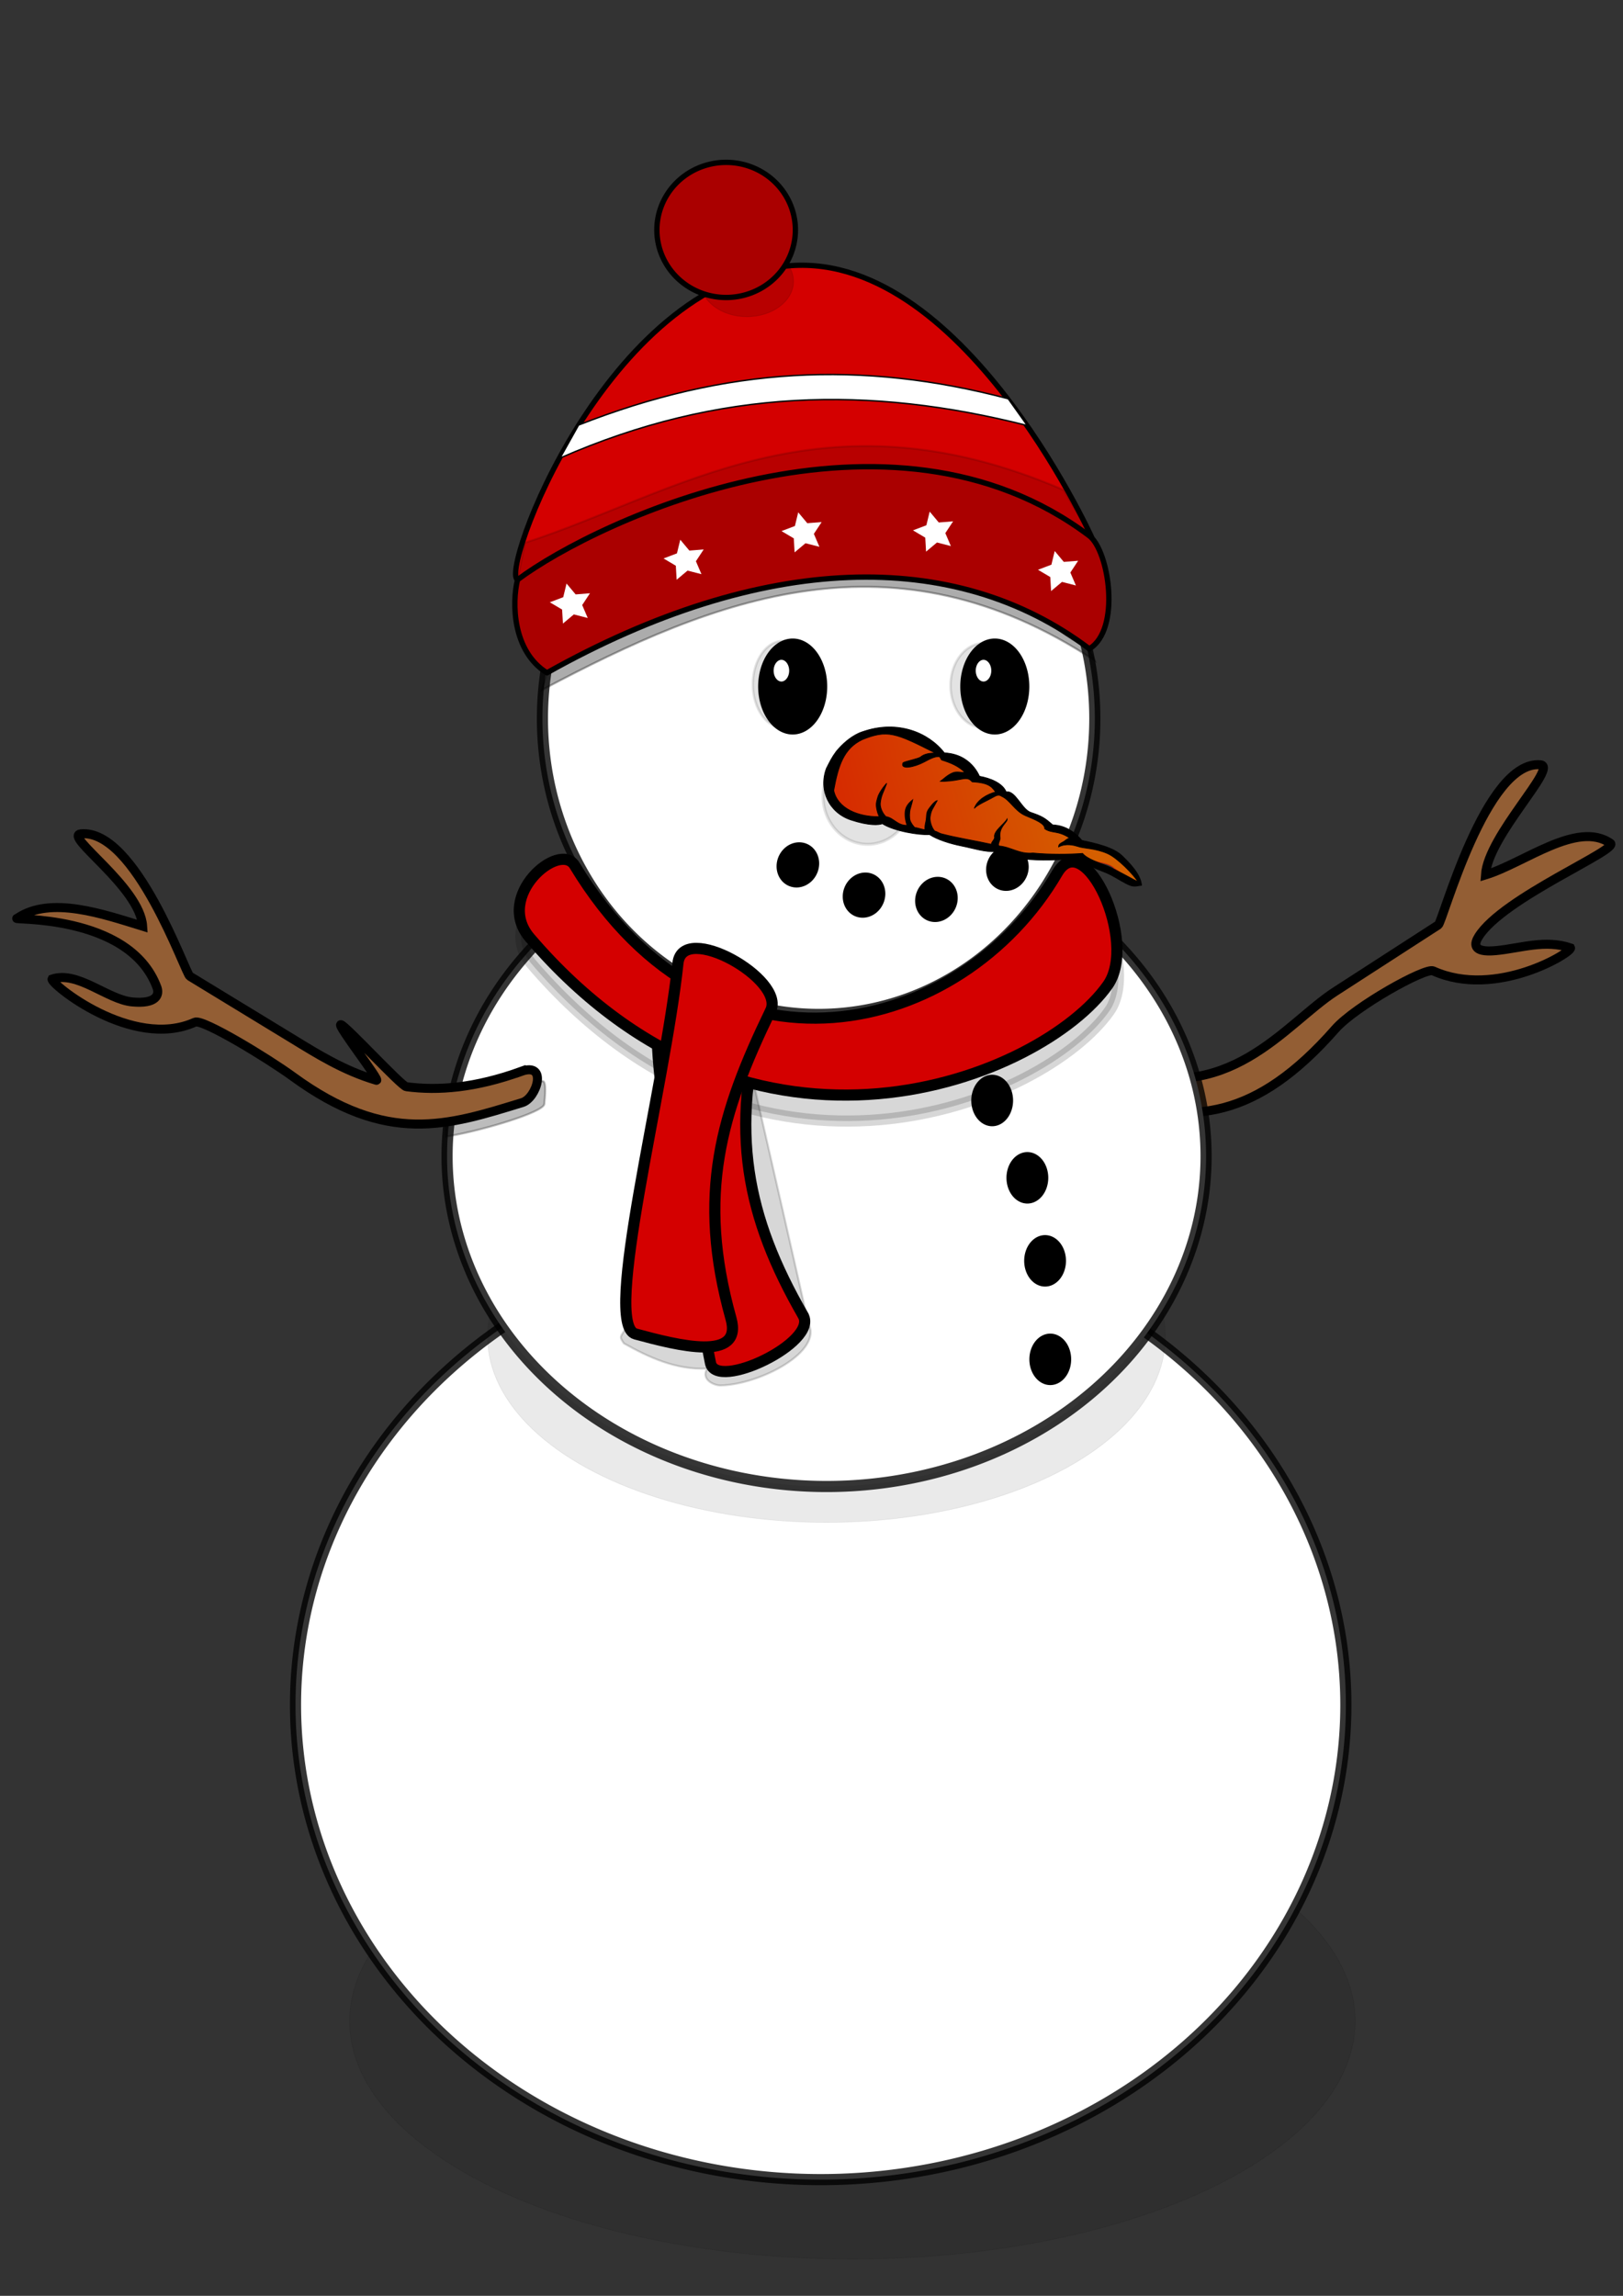 <?xml version="1.0" encoding="UTF-8" standalone="no"?>
<!-- Created with Inkscape (http://www.inkscape.org/) -->

<svg
   width="210mm"
   height="297mm"
   viewBox="0 0 210 297"
   version="1.1"
   id="svg5720"
   inkscape:version="1.1.1 (3bf5ae0d25, 2021-09-20)"
   sodipodi:docname="Schneemann.svg"
   xmlns:inkscape="http://www.inkscape.org/namespaces/inkscape"
   xmlns:sodipodi="http://sodipodi.sourceforge.net/DTD/sodipodi-0.dtd"
   xmlns:xlink="http://www.w3.org/1999/xlink"
   xmlns="http://www.w3.org/2000/svg"
   xmlns:svg="http://www.w3.org/2000/svg"
   xmlns:rdf="http://www.w3.org/1999/02/22-rdf-syntax-ns#"
   xmlns:cc="http://creativecommons.org/ns#"
   xmlns:dc="http://purl.org/dc/elements/1.1/">
  <rect x="0" y="0" width="210" height="297" fill="#333333" stroke="none"/>
  <title
     id="title24974">Schneemann</title>
  <sodipodi:namedview
     id="namedview5722"
     pagecolor="#505050"
     bordercolor="#eeeeee"
     borderopacity="1"
     inkscape:pageshadow="0"
     inkscape:pageopacity="0"
     inkscape:pagecheckerboard="0"
     inkscape:document-units="mm"
     showgrid="false"
     inkscape:zoom="1.8116734"
     inkscape:cx="368.99587"
     inkscape:cy="666.78685"
     inkscape:window-width="3840"
     inkscape:window-height="2066"
     inkscape:window-x="-11"
     inkscape:window-y="-11"
     inkscape:window-maximized="1"
     inkscape:current-layer="layer1" />
  <defs
     id="defs5717">
    <linearGradient
       gradientUnits="userSpaceOnUse"
       y2="1013.654"
       x2="10.814"
       y1="1010.099"
       x1="70.19"
       id="linearGradient4070"
       xlink:href="#linearGradient4072"
       inkscape:collect="always" />
    <linearGradient
       id="linearGradient4072">
      <stop
         style="stop-color:#d62900;stop-opacity:1;"
         offset="0"
         id="stop4074" />
      <stop
         style="stop-color:#d55f00;stop-opacity:1"
         offset="1"
         id="stop4076" />
    </linearGradient>
  </defs>
  <g
     inkscape:label="Ebene 1"
     inkscape:groupmode="layer"
     id="layer1">
    <path
       style="fill:#935e34;fill-opacity:1;stroke:#000000;stroke-width:1.167;stroke-linecap:butt;stroke-linejoin:miter;stroke-miterlimit:4;stroke-dasharray:none;stroke-opacity:1"
       d="m 144.245,138.101 c -3.503,-1.269 -1.985,3.39 -0.166,4.022 10.057,3.492 18.522,2.581 28.692,-9.005 2.565,-2.923 11.65,-7.977 12.664,-7.519 8.146,3.68 18.044,-2.429 17.771,-2.972 -3.297,-1.111 -6.436,0.04 -9.633,0.35 -3.199,0.31 -2.776,-0.984 -2.256,-1.817 3.151,-5.043 18.332,-11.281 17.038,-12.084 -4.302,-2.935 -11.098,2.558 -16.152,4.109 0.338,-5.115 9.503,-14.044 7.1,-14.25 -7.088,-0.608 -12.631,20.35 -13.204,20.72 l -13.329,8.611 c -6.534,4.221 -13.862,15.147 -28.526,9.835 z"
       id="path6853"
       sodipodi:nodetypes="sssscssccssss" />
    <ellipse
       style="opacity:0.084;fill:#000000;fill-opacity:1;stroke:#000000;stroke-width:0.1;stroke-miterlimit:4;stroke-dasharray:none;stroke-opacity:1"
       id="path960"
       cx="110.291"
       cy="261.476"
       rx="65.059"
       ry="30.774" />
    <path
       id="path4551"
       style="fill:#ffffff;stroke:#000000;stroke-width:1.441;stroke-opacity:0.79"
       d="m 174.142,220.556 a 67.953,61.413 0 0 1 -67.953,61.413 67.953,61.413 0 0 1 -67.953,-61.413 67.953,61.413 0 0 1 67.953,-61.413 67.953,61.413 0 0 1 67.953,61.413 z" />
    <ellipse
       style="opacity:0.084;fill:#000000;fill-opacity:1;stroke:#000000;stroke-width:0.073;stroke-miterlimit:4;stroke-dasharray:none;stroke-opacity:1"
       id="ellipse1064"
       cx="106.934"
       cy="172.923"
       rx="43.851"
       ry="24.024" />
    <path
       id="ellipse4633"
       style="fill:#ffffff;stroke:#000000;stroke-width:1.441;stroke-opacity:0.79"
       d="m 156.055,149.573 a 49.105,42.73 0 0 1 -49.105,42.73 49.105,42.73 0 0 1 -49.105,-42.73 49.105,42.73 0 0 1 49.105,-42.73 49.105,42.73 0 0 1 49.105,42.73 z" />
    <path
       id="ellipse4635"
       style="fill:#ffffff;stroke:#000000;stroke-width:1.441;stroke-opacity:0.79"
       d="M 141.659,92.961 A 35.737,38.269 0 0 1 105.922,131.23 35.737,38.269 0 0 1 70.185,92.961 35.737,38.269 0 0 1 105.922,54.692 35.737,38.269 0 0 1 141.659,92.961 Z" />
    <path
       id="ellipse23185"
       style="opacity:0.111;fill-rule:evenodd;stroke:#000000;stroke-width:0.4;stroke-linejoin:round"
       d="m 118.045,102.997 a 5.775,6.225 0 0 1 -5.775,6.225 5.775,6.225 0 0 1 -5.775,-6.225 5.775,6.225 0 0 1 5.775,-6.225 5.775,6.225 0 0 1 5.775,6.225 z" />
    <path
       style="opacity:0.159;fill:#000000;fill-opacity:1;stroke:#000000;stroke-width:1.441;stroke-linecap:butt;stroke-linejoin:miter;stroke-miterlimit:4;stroke-dasharray:none;stroke-opacity:1"
       d="m 74.555,115.317 c 18.207,30.083 50.164,22.036 62.454,0.972 3.552,-6.088 10.483,8.898 6.533,14.501 -8.365,11.867 -45.88,27.648 -74.777,-6.114 -4.635,-5.416 3.853,-12.559 5.79,-9.359 z"
       id="path23269"
       sodipodi:nodetypes="sssss" />
    <path
       style="opacity:0.157;fill:#000000;fill-opacity:1;stroke:#000000;stroke-width:0.265px;stroke-linecap:butt;stroke-linejoin:miter;stroke-opacity:1"
       d="m 80.835,172.039 c -0.527,0.913 -0.747,0.84 -0.11,1.753 3.091,1.728 6.706,3.469 10.771,3.249 -0.855,1.483 0.97,2.203 1.716,2.191 5.084,-0.085 13.409,-4.425 11.355,-8.069 -0.656,-3.155 -5.169,-22.781 -6.937,-30.523 z"
       id="path2023"
       sodipodi:nodetypes="cccsccc" />
    <path
       style="fill:#d40000;fill-opacity:1;stroke:#000000;stroke-width:1.441;stroke-linecap:butt;stroke-linejoin:miter;stroke-miterlimit:4;stroke-dasharray:none;stroke-opacity:1"
       d="m 103.917,170.179 c 1.999,3.477 -11.273,9.84 -11.992,6.129 -3.094,-15.96 -9.826,-46.785 -5.49,-47.962 5.542,-1.504 13.924,-3.63 12.353,1.992 -4.487,16.059 -2.178,27.13 5.129,39.84 z"
       id="path16122"
       sodipodi:nodetypes="sssss" />
    <path
       style="fill:#d40000;stroke:#000000;stroke-width:1.441;stroke-linecap:butt;stroke-linejoin:miter;stroke-miterlimit:4;stroke-dasharray:none;stroke-opacity:1"
       d="m 74.35,111.958 c 18.207,30.083 50.164,22.036 62.454,0.972 3.552,-6.088 10.483,8.898 6.533,14.501 -8.365,11.867 -45.88,27.648 -74.777,-6.114 -4.635,-5.416 3.853,-12.559 5.79,-9.359 z"
       id="path4894"
       sodipodi:nodetypes="sssss" />
    <path
       style="fill:#d40000;fill-opacity:1;stroke:#000000;stroke-width:1.441;stroke-linecap:butt;stroke-linejoin:miter;stroke-miterlimit:4;stroke-dasharray:none;stroke-opacity:1"
       d="m 99.712,130.737 c 1.955,-4.035 -11.411,-11.597 -11.992,-6.129 -1.721,16.191 -9.826,46.785 -5.49,47.962 5.542,1.504 13.924,3.63 12.353,-1.992 -4.487,-16.059 -1.286,-26.6 5.129,-39.84 z"
       id="path6567"
       sodipodi:nodetypes="sssss" />
    <path
       id="path4092"
       style="fill-rule:evenodd;stroke:#000000;stroke-width:0.183;stroke-linejoin:round"
       d="m 132.258,110.227 a 2.623,2.869 23.469 0 1 -0.055,3.999 2.623,2.869 23.469 0 1 -3.766,0.204 2.623,2.869 23.469 0 1 0.055,-3.999 2.623,2.869 23.469 0 1 3.766,-0.204 z" />
    <g
       style="stroke:#d62900;stroke-opacity:1"
       transform="matrix(-0.506,0.183,0.133,0.412,10.075,-319.048)"
       id="layer1-9"
       inkscape:label="Ebene 1">
      <path
         sodipodi:nodetypes="cccccccccccccccccccc"
         inkscape:connector-curvature="0"
         id="path4411"
         d="m 62.455,981.821 c -2.151,-1.288 -3.073,-2.478 -7.402,-1.432 -2.909,0.617 -8.493,3.37 -11.617,6.819 -1.847,2.104 -2.202,4.209 -3.283,6.313 -4.978,3.656 -4.858,6.887 -6.061,10.228 -4.195,2.145 -3.816,4.519 -4.924,6.819 -2.544,1.969 -2.783,5.09 -3.788,7.829 -3.299,3.06 -3.422,4.531 -4.167,6.314 -3.13,1.843 -5.479,4.016 -5.43,7.197 -3.784,2.231 -6.101,4.462 -7.702,6.692 -2.622,3.841 -3.819,10.124 -3.283,10.607 1.651,-1.514 2.971,-3.852 4.293,-6.187 1.167,-2.924 5.101,-3.784 6.692,-7.197 5.832,-1.619 11.938,-4.26 18.94,-10.228 4.715,-3.701 9.606,-6.698 14.016,-11.617 3.534,-1.573 6.86,-4.034 9.723,-8.46 3.096,-0.113 5.911,-1.91 8.334,-6.061 0.949,-3.763 3.152,-7.868 0.011,-13.204 l -2.475,-1.883 z"
         style="fill:url(#linearGradient4070);fill-opacity:1;fill-rule:evenodd;stroke:#d62900;stroke-width:0.207;stroke-linecap:butt;stroke-linejoin:miter;stroke-miterlimit:4;stroke-dasharray:none;stroke-opacity:1" />
      <path
         sodipodi:nodetypes="scscccccscssccsccsccsscccsscsccsscssccsscscccscscccscsccsccccsccccccscscccscscc"
         inkscape:connector-curvature="0"
         id="path4170"
         d="m 55.986,32.938 c -8.166,0.383 -14.285,6.702 -16.478,14.239 -1.853,0.948 -3.175,2.254 -4.114,3.656 -1.529,2.282 -2.046,4.821 -2.195,6.493 -2.319,1.621 -4.779,4.254 -4.957,7.1 -2.227,0.42 -2.278,6.507 -4.111,8.273 -2.409,2.321 -2.824,3.061 -4.102,5.74 -3.3,1.635 -4.82,5.129 -5.549,7.355 -2.69,2.032 -6.649,5.045 -8.047,8.375 -1.137,2.708 -2.916,7.094 -2.288,10.305 1.306,-0.426 1.828,-0.068 3.296,-1.969 1.39,-1.8 2.354,-3.47 3.858,-5.167 1.68,-1.896 3.948,-3.765 4.94,-7.104 1.854,-0.002 14.439,-4.165 18.788,-10.097 2.503,-0.87 4.69,-3.021 7.387,-5.01 2.535,-1.869 5.107,-4.287 6.502,-6.474 2.301,-0.782 7.828,-4.494 10,-7.859 0.888,0.065 3.242,-0.761 6.895,-4.225 4.465,-4.233 5.313,-11.685 1.848,-17.019 -1.394,-1.673 -1.969,-2.459 -3.56,-3.814 -1.86,-1.377 -4.031,-2.519 -6.381,-2.795 -0.553,-0.065 -1.188,-0.029 -1.732,-0.004 z m 1.358,2.177 c 4.933,0.613 7.459,4.989 10.279,11.397 0.459,5.487 -3.706,9.943 -8.53,12.006 0.138,-0.88 0.101,-1.985 -0.047,-3.039 -0.185,-1.314 -0.765,-2.063 -1.08,-2.678 -0.313,-0.612 -1.537,-1.972 -3.018,-2.938 1.373,2.194 2.158,2.763 2.93,4.91 0.422,1.175 0.286,3.016 -0.266,4.381 -1.698,1.075 -1.953,3.718 -4.232,4.605 0.026,-0.741 -0.034,-1.567 -0.148,-2.326 -0.157,-1.043 -0.43,-1.816 -0.697,-2.334 -0.445,-0.862 -1.209,-1.479 -2.32,-1.965 0.469,1.024 0.824,1.544 1.305,2.479 0.405,0.788 0.818,2.318 0.826,3.046 0.009,0.874 -0.284,1.784 -0.501,2.44 -0.836,0.562 -1.43,1.231 -2.267,1.769 -0.014,-0.731 -0.508,-1.712 -0.863,-2.467 -0.41,-0.873 -0.596,-2.161 -1.312,-2.859 -0.453,-0.441 -2.093,-1.872 -2.74,-1.668 1.655,1.939 2.06,1.931 2.865,3.949 0.34,0.852 0.475,3.036 -0.021,4.343 -0.386,0.282 -0.955,1.14 -1.314,1.445 -3.524,2.934 -7.14,5.306 -10.758,8.103 0.125,-0.549 -1.158,-1.087 -1.206,-1.719 -0.138,-1.824 -3.337,-2.799 -4.212,-3.838 0.106,1.014 2.608,1.348 3.011,4.609 0.082,0.662 1.195,1.611 0.82,2.156 -2.674,1.515 -4.016,4.428 -7.225,5.423 -3.731,2.175 -8.234,4.091 -11.325,5.155 -0.708,2.157 -3.09,4.264 -4.744,6.092 -1.897,2.097 -4.932,6.433 -5.885,7.566 0.432,-2.377 2.894,-8.744 4.855,-11.019 2.467,-2.862 5.22,-3.905 6.328,-5.084 0.747,-0.672 2.416,-2.136 4.429,-1.814 -0.212,-0.834 -0.76,-0.808 -1.551,-0.984 -0.469,-0.105 -1.009,-0.531 -1.654,-0.371 2.164,-3.469 3.702,-2.974 5.036,-5.15 -0.449,-1.428 1.399,-3.395 3.403,-5.616 2.15,-2.382 2.359,-5.93 4.062,-7.902 0.438,-0.784 1.104,-0.79 1.76,-0.643 1.939,0.434 4.59,0.557 5.414,1.285 -1.317,-2.16 -3.988,-2.697 -6.123,-2.485 0.21,-0.621 0.349,-1.232 0.631,-1.803 0.685,-1.389 1.964,-2.319 3.977,-3.404 0.004,-0.023 0.011,-0.045 0.016,-0.068 0.008,3.5e-5 0.014,0.004 0.021,0.004 0.488,-1.513 1.316,-1.612 2.786,-1.9 1.399,-0.274 3.155,-0.754 4.434,-1.438 -0.612,-0.181 -2.066,-1.106 -3.538,-1.133 -0.984,-0.018 -1.868,0.863 -2.733,1.14 0.981,-2.44 2.548,-4.151 4.413,-5.865 0.092,-0.237 0.136,-0.912 0.238,-1.147 0.912,-0.58 2.273,-0.37 3.934,-0.067 2.631,0.481 6.161,-0.168 4.866,-1.953 -0.699,-0.159 -3.796,0.451 -4.452,0.162 -1.09,-0.48 -2.297,-0.176 -3.652,0.406 7.591,-9.671 9.156,-11.511 15.778,-11.196 z"
         style="color:#000000;font-style:normal;font-variant:normal;font-weight:normal;font-stretch:normal;font-size:medium;line-height:normal;font-family:sans-serif;text-indent:0;text-align:start;text-decoration:none;text-decoration-line:none;letter-spacing:normal;word-spacing:normal;text-transform:none;writing-mode:lr-tb;direction:ltr;baseline-shift:baseline;text-anchor:start;display:inline;overflow:visible;visibility:visible;fill:#000000;fill-opacity:1;fill-rule:evenodd;stroke:#000000;stroke-width:0.207;stroke-miterlimit:4;stroke-dasharray:none;stroke-opacity:1;enable-background:accumulate"
         transform="translate(0,946.063)" />
    </g>
    <path
       id="path3779"
       style="fill-rule:evenodd;stroke:#000000;stroke-width:0.194;stroke-linejoin:round"
       d="m 130.985,142.368 a 2.607,3.232 0 0 1 -2.607,3.232 2.607,3.232 0 0 1 -2.607,-3.232 2.607,3.232 0 0 1 2.607,-3.232 2.607,3.232 0 0 1 2.607,3.232 z" />
    <path
       id="path4110"
       style="fill-rule:evenodd;stroke:#000000;stroke-width:0.194;stroke-linejoin:round"
       d="m 135.538,152.369 a 2.607,3.232 0 0 1 -2.607,3.232 2.607,3.232 0 0 1 -2.607,-3.232 2.607,3.232 0 0 1 2.607,-3.232 2.607,3.232 0 0 1 2.607,3.232 z" />
    <path
       id="ellipse4002"
       style="fill-rule:evenodd;stroke:#000000;stroke-width:0.194;stroke-linejoin:round"
       d="m 137.83,163.11 a 2.607,3.232 0 0 1 -2.607,3.232 2.607,3.232 0 0 1 -2.607,-3.232 2.607,3.232 0 0 1 2.607,-3.232 2.607,3.232 0 0 1 2.607,3.232 z" />
    <path
       id="ellipse4004"
       style="fill-rule:evenodd;stroke:#000000;stroke-width:0.194;stroke-linejoin:round"
       d="m 138.501,175.853 a 2.607,3.232 0 0 1 -2.607,3.232 2.607,3.232 0 0 1 -2.607,-3.232 2.607,3.232 0 0 1 2.607,-3.232 2.607,3.232 0 0 1 2.607,3.232 z" />
    <path
       id="path4086"
       style="fill-rule:evenodd;stroke:#000000;stroke-width:0.183;stroke-linejoin:round"
       d="m 105.147,109.786 a 2.623,2.869 23.469 0 1 -0.055,3.999 2.623,2.869 23.469 0 1 -3.766,0.204 2.623,2.869 23.469 0 1 0.055,-3.999 2.623,2.869 23.469 0 1 3.766,-0.204 z" />
    <path
       id="path4088"
       style="fill-rule:evenodd;stroke:#000000;stroke-width:0.183;stroke-linejoin:round"
       d="m 113.707,113.698 a 2.623,2.869 23.469 0 1 -0.055,3.999 2.623,2.869 23.469 0 1 -3.766,0.204 2.623,2.869 23.469 0 1 0.055,-3.999 2.623,2.869 23.469 0 1 3.766,-0.204 z" />
    <path
       id="path4090"
       style="fill-rule:evenodd;stroke:#000000;stroke-width:0.183;stroke-linejoin:round"
       d="m 123.074,114.254 a 2.623,2.869 23.469 0 1 -0.055,3.999 2.623,2.869 23.469 0 1 -3.766,0.204 2.623,2.869 23.469 0 1 0.055,-3.999 2.623,2.869 23.469 0 1 3.766,-0.204 z" />
    <path
       style="opacity:0.264;fill:#000000;fill-opacity:1;stroke:#000000;stroke-width:0.265px;stroke-linecap:butt;stroke-linejoin:miter;stroke-opacity:1"
       d="m 57.614,144.802 c 6.156,-5.126 7.947,-2.957 11.903,-4.783 0.453,0.251 1.35,-1.535 0.913,2.811 -0.112,1.113 -8.752,3.62 -12.706,4.199 z"
       id="path3200"
       sodipodi:nodetypes="ccscc" />
    <path
       style="fill:#935e34;fill-opacity:1;stroke:#000000;stroke-width:1.167;stroke-linecap:butt;stroke-linejoin:miter;stroke-miterlimit:4;stroke-dasharray:none;stroke-opacity:1"
       d="m 67.426,138.608 c 3.503,-1.269 2.005,3.456 0.166,4.022 -9.643,2.965 -17.468,5.573 -29.713,-3.371 -3.101,-2.265 -11.639,-7.482 -12.654,-7.024 -8.146,3.68 -18.759,-5.029 -18.487,-5.573 3.297,-1.111 7.151,2.64 10.348,2.95 3.199,0.31 3.563,-0.953 3.218,-1.883 -3.588,-9.68 -19.402,-8.654 -18.06,-8.942 4.302,-2.935 11.158,-0.518 16.212,1.033 -0.338,-5.115 -10.37,-11.746 -7.967,-11.952 7.088,-0.608 13.489,18.067 14.071,18.421 l 13.318,8.116 c 3.095,1.886 6.541,4.082 10.826,5.35 0.63,0.186 -5.26,-7.34 -4.591,-7.198 0.623,0.133 7.801,7.937 8.46,8.025 4.126,0.55 8.974,0.153 14.853,-1.976 z"
       id="path13490"
       sodipodi:nodetypes="sssscssccsssssss" />
    <path
       id="ellipse16034"
       style="fill-rule:evenodd;stroke:#000000;stroke-width:0.34;stroke-linejoin:round"
       d="m 133.014,88.812 a 4.297,6.039 0 0 1 -4.297,6.039 4.297,6.039 0 0 1 -4.297,-6.039 4.297,6.039 0 0 1 4.297,-6.039 4.297,6.039 0 0 1 4.297,6.039 z" />
    <path
       id="ellipse23183"
       style="opacity:0.111;fill-rule:evenodd;stroke:#000000;stroke-width:0.324;stroke-linejoin:round"
       d="m 131.6,88.686 a 4.305,5.478 0 0 1 -4.305,5.478 4.305,5.478 0 0 1 -4.305,-5.478 4.305,5.478 0 0 1 4.305,-5.478 4.305,5.478 0 0 1 4.305,5.478 z" />
    <path
       id="circle16036"
       style="fill:#ffffff;stroke:#000000;stroke-width:1.336"
       d="m 128.931,86.762 a 1.674,2.073 0 0 1 -1.674,2.073 1.674,2.073 0 0 1 -1.674,-2.073 1.674,2.073 0 0 1 1.674,-2.073 1.674,2.073 0 0 1 1.674,2.073 z" />
    <path
       id="ellipse16118"
       style="fill-rule:evenodd;stroke:#000000;stroke-width:0.34;stroke-linejoin:round"
       d="m 106.863,88.812 a 4.297,6.039 0 0 1 -4.297,6.039 4.297,6.039 0 0 1 -4.297,-6.039 4.297,6.039 0 0 1 4.297,-6.039 4.297,6.039 0 0 1 4.297,6.039 z" />
    <path
       id="ellipse23127"
       style="opacity:0.111;fill-rule:evenodd;stroke:#000000;stroke-width:0.312;stroke-linejoin:round"
       d="m 105.215,88.532 a 3.902,5.62 0 0 1 -3.902,5.62 3.902,5.62 0 0 1 -3.902,-5.62 3.902,5.62 0 0 1 3.902,-5.62 3.902,5.62 0 0 1 3.902,5.62 z" />
    <path
       id="ellipse16120"
       style="fill:#ffffff;stroke:#000000;stroke-width:1.336"
       d="m 102.78,86.762 a 1.674,2.073 0 0 1 -1.674,2.073 1.674,2.073 0 0 1 -1.674,-2.073 1.674,2.073 0 0 1 1.674,-2.073 1.674,2.073 0 0 1 1.674,2.073 z" />
    <path
       style="fill:#d40000;fill-opacity:1;stroke:#000000;stroke-width:0.681;stroke-linecap:butt;stroke-linejoin:miter;stroke-miterlimit:4;stroke-dasharray:none;stroke-opacity:1"
       d="m 67.295,74.941 c -3.548,1.888 9.375,-35.901 32.8,-40.285 23.426,-4.384 41.18,34.893 41.18,34.893 -23.504,-6.052 -47.992,-4.658 -73.98,5.392 z"
       id="path17180"
       sodipodi:nodetypes="czcc" />
    <ellipse
       style="opacity:0.136;fill:#000000;fill-opacity:1;stroke:#000000;stroke-width:0.1;stroke-miterlimit:4;stroke-dasharray:none;stroke-opacity:1"
       id="path4693"
       cx="96.644"
       cy="36.401"
       rx="6.024"
       ry="4.564" />
    <path
       id="path20199"
       style="fill:#aa0000;stroke:#000000;stroke-width:0.691"
       d="M 102.692,27.806 A 8.961,8.74 2.5395694e-5 0 1 95.942,38.268 8.961,8.74 2.5395694e-5 0 1 85.217,31.685 8.961,8.74 2.5395694e-5 0 1 91.966,21.223 8.961,8.74 2.5395694e-5 0 1 102.692,27.806 Z" />
    <path
       style="opacity:0.326;fill:#000000;fill-opacity:1;stroke:#000000;stroke-width:0.265px;stroke-linecap:butt;stroke-linejoin:miter;stroke-opacity:1"
       d="m 70.767,87.037 -0.666,2.232 C 92.767,77.22 115.622,68.305 141.627,85.436 l -0.678,-1.504 C 123.824,75.605 121.721,44.845 70.767,87.037 Z"
       id="path1236"
       sodipodi:nodetypes="ccccc" />
    <path
       style="opacity:0.136;fill:#000000;fill-opacity:1;stroke:#000000;stroke-width:0.265px;stroke-linecap:butt;stroke-linejoin:miter;stroke-opacity:1"
       d="m 66.962,75 0.963,-4.786 C 87.363,63.974 106.206,49.836 137.625,63.387 l 3.651,6.163 C 123.433,65.049 114.692,59.589 66.962,75 Z"
       id="path4150"
       sodipodi:nodetypes="ccccc" />
    <path
       style="fill:#aa0000;stroke:#000000;stroke-width:0.691;stroke-linecap:butt;stroke-linejoin:miter;stroke-miterlimit:4;stroke-dasharray:none;stroke-opacity:1"
       d="M 70.766,87.037 C 66.297,84.245 66.233,77.965 66.962,75 77.527,67.116 115.069,49.823 140.943,69.314 c 2.548,1.92 4.118,12.157 0.005,14.618 C 123.544,70.776 98.585,71.441 70.767,87.037 Z"
       id="path16366"
       sodipodi:nodetypes="ccscc" />
    <path
       id="path17567"
       style="fill:#ffffff;stroke-width:0.201"
       inkscape:transform-center-x="0.19423078"
       inkscape:transform-center-y="-0.074215335"
       d="m 76.048,79.948 -1.8,-0.463 -1.411,1.184 -0.105,-1.812 -1.59,-0.943 1.735,-0.657 0.428,-1.767 1.177,1.406 1.855,-0.148 -1.007,1.526 z" />
    <path
       id="path20512"
       style="fill:#ffffff;stroke-width:0.201"
       inkscape:transform-center-x="0.1942389"
       inkscape:transform-center-y="-0.074226115"
       d="m 90.762,74.279 -1.8,-0.463 -1.411,1.184 -0.105,-1.812 -1.59,-0.943 1.735,-0.657 0.428,-1.767 1.177,1.406 1.855,-0.148 -1.007,1.526 z" />
    <path
       id="path20514"
       style="fill:#ffffff;stroke-width:0.201"
       inkscape:transform-center-x="0.19421907"
       inkscape:transform-center-y="-0.074223022"
       d="m 123.034,70.643 -1.8,-0.463 -1.411,1.184 -0.105,-1.812 -1.59,-0.943 1.735,-0.657 0.428,-1.767 1.177,1.406 1.855,-0.148 -1.007,1.526 z" />
    <path
       id="path20516"
       style="fill:#ffffff;stroke-width:0.201"
       inkscape:transform-center-x="0.19421816"
       inkscape:transform-center-y="-0.074215235"
       d="m 139.212,75.742 -1.8,-0.463 -1.411,1.184 -0.105,-1.812 -1.59,-0.943 1.735,-0.657 0.428,-1.767 1.177,1.406 1.855,-0.148 -1.007,1.526 z" />
    <path
       id="path20518"
       style="fill:#ffffff;stroke-width:0.201"
       inkscape:transform-center-x="0.19424163"
       inkscape:transform-center-y="-0.074224056"
       d="m 106.024,70.738 -1.8,-0.463 -1.411,1.184 -0.105,-1.812 -1.59,-0.943 1.735,-0.657 0.428,-1.767 1.177,1.406 1.855,-0.148 -1.007,1.526 z" />
    <path
       style="fill:#ffffff;fill-opacity:1;stroke:#000000;stroke-width:0.183;stroke-linecap:butt;stroke-linejoin:miter;stroke-miterlimit:4;stroke-dasharray:none;stroke-opacity:1"
       d="m 72.47,59.255 c 20.612,-9.046 40.05,-9.373 60.454,-4.204 l -2.468,-3.468 C 111.444,46.576 93.989,47.47 74.858,54.989 Z"
       id="path20553"
       sodipodi:nodetypes="ccccc" />
  </g>
</svg>
